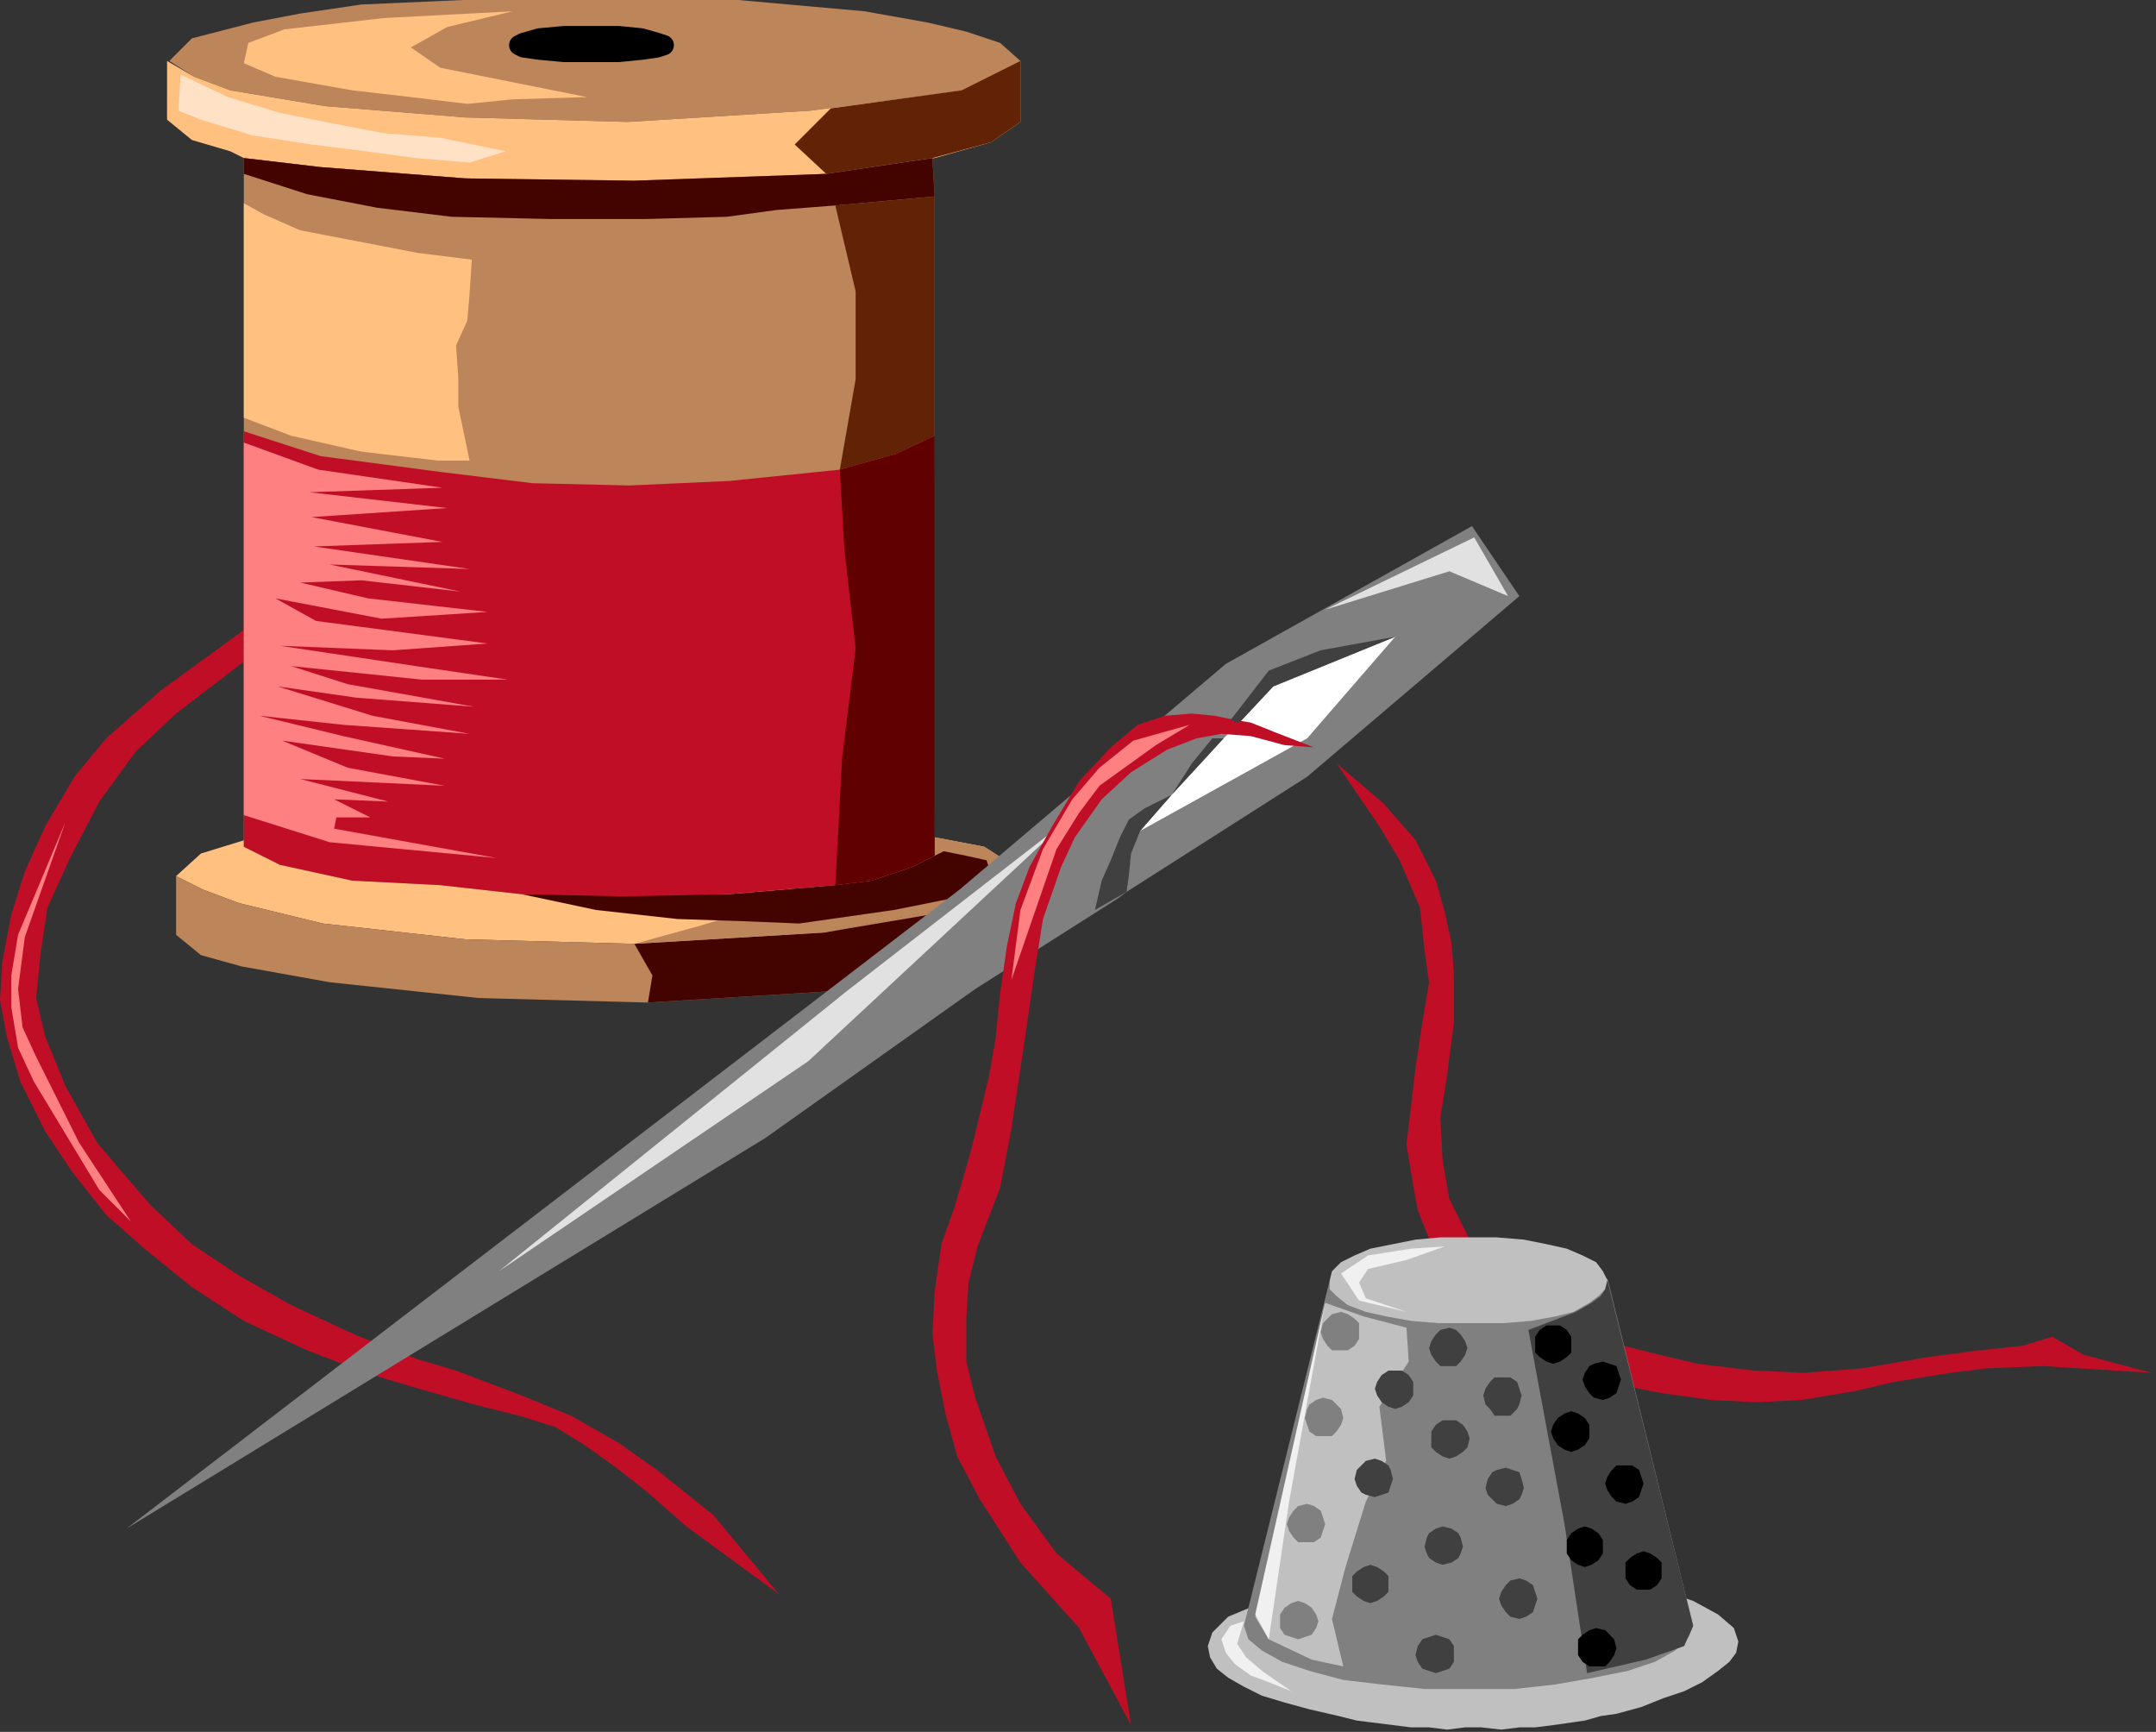 <?xml version="1.0" encoding="UTF-8" standalone="no"?>
<svg
   xmlns:dc="http://purl.org/dc/elements/1.1/"
   xmlns:cc="http://creativecommons.org/ns#"
   xmlns:rdf="http://www.w3.org/1999/02/22-rdf-syntax-ns#"
   xmlns:svg="http://www.w3.org/2000/svg"
   xmlns="http://www.w3.org/2000/svg"
   xmlns:sodipodi="http://sodipodi.sourceforge.net/DTD/sodipodi-0.dtd"
   xmlns:inkscape="http://www.inkscape.org/namespaces/inkscape"
   version="1.0"
   width="252.677mm"
   height="202.935mm"
   id="svg123"
   sodipodi:docname="SEW001.WMF">
  <rect width="100%" height="100%" fill="#333333" stroke="none"/>
  <sodipodi:namedview
     pagecolor="#ffffff"
     bordercolor="#666666"
     borderopacity="1"
     objecttolerance="10"
     gridtolerance="10"
     guidetolerance="10"
     inkscape:pageopacity="0"
     inkscape:pageshadow="2"
     inkscape:window-width="640"
     inkscape:window-height="480"
     id="namedview125" />
  <defs
     id="defs3">
    <pattern
       id="WMFhbasepattern"
       patternUnits="userSpaceOnUse"
       width="6"
       height="6"
       x="0"
       y="0" />
  </defs>
  <path
     style="fill:#c00e27;fill-rule:evenodd;fill-opacity:1;stroke:none;"
     d="  M 108,279   L 71,306   L 47,327   L 33,344   L 20,366   L 11,386   L 5,405   L 1,426   L 0,443   L 3,459   L 9,479   L 20,501   L 32,519   L 47,538   L 64,553   L 85,570   L 108,585   L 136,598   L 162,608   L 182,614   L 210,622   L 230,627   L 246,632   L 259,640   L 273,650   L 287,661   L 304,676   L 345,706   L 316,671   L 291,651   L 274,639   L 253,627   L 231,618   L 202,607   L 185,602   L 157,591   L 129,578   L 106,565   L 85,551   L 67,534   L 54,519   L 43,506   L 29,481   L 20,459   L 16,442   L 18,422   L 21,402   L 31,380   L 44,355   L 60,333   L 78,316   L 108,293   L 108,279  z "
     id="path5" />
  <path
     style="fill:#ff8080;fill-rule:evenodd;fill-opacity:1;stroke:none;"
     d="  M 29,364   L 8,414   L 5,432   L 5,446   L 8,464   L 15,479   L 44,527   L 58,541   L 35,506   L 16,468   L 10,455   L 8,438   L 11,415   L 29,364  z "
     id="path7" />
  <path
     style="fill:#ffc080;fill-rule:evenodd;fill-opacity:1;stroke:none;"
     d="  M 456,388   L 446,393   L 430,400   L 365,413   L 281,418   L 206,416   L 143,409   L 106,400   L 90,394   L 78,388   L 89,378   L 115,370   L 137,367   L 164,363   L 209,361   L 266,361   L 331,361   L 386,366   L 415,371   L 436,375   L 456,388  z "
     id="path9" />
  <path
     style="fill:#bd855a;fill-rule:evenodd;fill-opacity:1;stroke:none;"
     d="  M 78,388   L 90,394   L 106,400   L 143,409   L 206,416   L 281,418   L 365,413   L 430,400   L 446,393   L 456,388   L 456,415   L 443,424   L 418,431   L 368,439   L 287,444   L 212,442   L 146,435   L 107,428   L 89,423   L 78,414   L 78,388  z "
     id="path11" />
  <path
     style="fill:#bd855a;fill-rule:evenodd;fill-opacity:1;stroke:none;"
     d="  M 452,27   L 442,33   L 426,40   L 359,49   L 278,54   L 206,52   L 144,47   L 102,40   L 86,34   L 75,27   L 85,17   L 112,10   L 133,6   L 160,2   L 205,0   L 262,0   L 327,0   L 383,5   L 411,10   L 428,14   L 443,19   L 452,27  z "
     id="path13" />
  <path
     style="fill:#ffc080;fill-rule:evenodd;fill-opacity:1;stroke:none;"
     d="  M 74,27   L 86,34   L 102,40   L 144,47   L 206,52   L 278,54   L 359,49   L 426,40   L 442,33   L 452,27   L 452,54   L 439,63   L 414,70   L 366,77   L 281,81   L 206,79   L 142,74   L 108,70   L 102,67   L 85,62   L 74,53   L 74,27  z "
     id="path15" />
  <path
     style="fill:#bd855a;fill-rule:evenodd;fill-opacity:1;stroke:none;"
     d="  M 413,70   L 414,87   L 414,193   L 413,284   L 414,379   L 399,386   L 375,390   L 346,393   L 323,396   L 276,397   L 231,396   L 195,392   L 156,390   L 124,383   L 108,375   L 108,279   L 108,196   L 108,185   L 108,90   L 108,77   L 108,70   L 142,74   L 206,79   L 281,80   L 366,77   L 413,70  z "
     id="path17" />
  <path
     style="fill:#000000;fill-rule:evenodd;fill-opacity:1;stroke:#000000;stroke-width:9px;stroke-linecap:round;stroke-linejoin:round;stroke-miterlimit:4;stroke-dasharray:none;stroke-opacity:1;"
     d="  M 262,23   L 274,23   L 284,22   L 291,21   L 294,20   L 291,19   L 284,17   L 274,16   L 262,16   L 250,16   L 239,17   L 232,19   L 230,20   L 232,21   L 239,22   L 250,23   L 262,23  z "
     id="path19" />
  <path
     style="fill:#ffe1c5;fill-rule:evenodd;fill-opacity:1;stroke:none;"
     d="  M 80,33   L 79,49   L 89,53   L 112,60   L 138,64   L 162,67   L 184,70   L 208,72   L 224,67   L 195,61   L 170,59   L 144,54   L 124,50   L 101,43   L 80,33  z "
     id="path21" />
  <path
     style="fill:#ffc080;fill-rule:evenodd;fill-opacity:1;stroke:none;"
     d="  M 126,13   L 170,8   L 227,5   L 198,12   L 182,21   L 195,30   L 260,43   L 227,44   L 207,46   L 182,43   L 156,40   L 122,34   L 108,28   L 110,19   L 126,13  z "
     id="path23" />
  <path
     style="fill:#430400;fill-rule:evenodd;fill-opacity:1;stroke:none;"
     d="  M 142,74   L 206,79   L 281,80   L 366,77   L 413,70   L 414,87   L 370,91   L 344,93   L 322,96   L 286,97   L 244,97   L 200,96   L 167,92   L 136,86   L 108,77   L 108,70   L 142,74  z "
     id="path25" />
  <path
     style="fill:#ffc080;fill-rule:evenodd;fill-opacity:1;stroke:none;"
     d="  M 108,90   L 117,95   L 133,102   L 159,107   L 185,112   L 209,115   L 208,130   L 207,142   L 202,153   L 203,167   L 203,180   L 208,204   L 194,204   L 160,200   L 129,193   L 108,185   L 108,90  z "
     id="path27" />
  <path
     style="fill:#612206;fill-rule:evenodd;fill-opacity:1;stroke:none;"
     d="  M 352,64   L 368,48   L 426,40   L 452,27   L 452,54   L 439,63   L 413,70   L 366,77   L 352,64  z "
     id="path29" />
  <path
     style="fill:#430400;fill-rule:evenodd;fill-opacity:1;stroke:none;"
     d="  M 281,418   L 365,413   L 424,403   L 456,388   L 456,415   L 443,424   L 418,431   L 368,439   L 287,444   L 289,432   L 281,418  z "
     id="path31" />
  <path
     style="fill:#bd855a;fill-rule:evenodd;fill-opacity:1;stroke:none;"
     d="  M 456,388   L 446,393   L 430,400   L 365,413   L 281,418   L 310,410   L 330,404   L 343,398   L 352,393   L 359,388   L 365,382   L 374,375   L 386,366   L 415,371   L 436,375   L 456,388  z "
     id="path33" />
  <path
     style="fill:#612206;fill-rule:evenodd;fill-opacity:1;stroke:none;"
     d="  M 414,87   L 414,193   L 397,201   L 372,208   L 379,168   L 379,129   L 370,91   L 414,87  z "
     id="path35" />
  <path
     style="fill:#430400;fill-rule:evenodd;fill-opacity:1;stroke:none;"
     d="  M 418,377   L 414,379   L 404,384   L 386,390   L 370,392   L 323,396   L 231,396   L 264,403   L 300,407   L 330,408   L 354,409   L 396,403   L 426,397   L 440,390   L 437,381   L 428,379   L 418,377  z "
     id="path37" />
  <path
     style="fill:#c00e27;fill-rule:evenodd;fill-opacity:1;stroke:none;"
     d="  M 414,193   L 414,379   L 404,384   L 386,390   L 370,392   L 323,396   L 276,397   L 231,396   L 195,392   L 156,390   L 124,383   L 108,375   L 108,292   L 108,279   L 108,191   L 142,202   L 195,209   L 236,214   L 279,215   L 323,213   L 372,208   L 397,201   L 414,193  z "
     id="path39" />
  <path
     style="fill:#ff8080;fill-rule:evenodd;fill-opacity:1;stroke:none;"
     d="  M 108,196   L 108,279   L 108,293   L 108,361   L 146,373   L 220,380   L 148,367   L 149,362   L 164,362   L 148,354   L 172,355   L 133,345   L 197,348   L 154,340   L 125,328   L 174,335   L 197,336   L 152,326   L 115,317   L 152,321   L 208,325   L 165,317   L 123,304   L 158,309   L 210,313   L 154,303   L 129,295   L 187,301   L 225,301   L 191,296   L 124,286   L 174,288   L 216,285   L 140,275   L 122,265   L 169,274   L 216,271   L 163,265   L 133,258   L 160,257   L 204,262   L 146,250   L 208,252   L 139,242   L 196,240   L 138,229   L 198,225   L 137,218   L 196,216   L 141,208   L 108,196  z "
     id="path41" />
  <path
     style="fill:#610000;fill-rule:evenodd;fill-opacity:1;stroke:none;"
     d="  M 372,208   L 397,201   L 414,193   L 414,379   L 404,384   L 386,390   L 370,392   L 373,336   L 379,287   L 374,243   L 372,208  z "
     id="path43" />
  <path
     style="fill:#808080;fill-rule:evenodd;fill-opacity:1;stroke:none;"
     d="  M 339,504   L 432,438   L 495,398   L 499,395   L 579,344   L 673,264   L 652,233   L 543,294   L 425,394   L 56,677   L 339,504  z "
     id="path45" />
  <path
     style="fill:#ffffff;fill-rule:evenodd;fill-opacity:1;stroke:none;"
     d="  M 618,282   L 564,304   L 549,320   L 542,327   L 519,352   L 505,368   L 579,327   L 618,282  z "
     id="path47" />
  <path
     style="fill:#c00e27;fill-rule:evenodd;fill-opacity:1;stroke:none;"
     d="  M 592,338   L 611,366   L 620,381   L 629,402   L 631,421   L 633,435   L 630,453   L 627,473   L 625,490   L 623,507   L 626,525   L 628,536   L 636,556   L 650,574   L 662,586   L 675,595   L 685,602   L 700,608   L 716,613   L 736,617   L 758,620   L 778,621   L 798,620   L 822,616   L 839,612   L 864,608   L 880,606   L 905,605   L 953,608   L 923,600   L 909,592   L 896,596   L 877,598   L 854,601   L 825,606   L 799,608   L 777,607   L 752,604   L 735,600   L 719,596   L 706,592   L 689,585   L 677,577   L 661,563   L 651,549   L 642,531   L 639,514   L 638,495   L 641,476   L 644,453   L 644,432   L 643,418   L 640,404   L 636,390   L 627,372   L 613,356   L 592,338  z "
     id="path49" />
  <path
     style="fill:#e1e1e1;fill-rule:evenodd;fill-opacity:1;stroke:none;"
     d="  M 473,363   L 375,439   L 221,563   L 358,470   L 473,363  z "
     id="path51" />
  <path
     style="fill:#c00e27;fill-rule:evenodd;fill-opacity:1;stroke:none;"
     d="  M 582,331   L 564,324   L 554,320   L 548,319   L 538,317   L 528,316   L 516,317   L 504,321   L 492,331   L 478,346   L 466,366   L 456,384   L 450,400   L 446,419   L 443,440   L 441,460   L 438,477   L 430,510   L 423,534   L 417,551   L 414,572   L 413,591   L 415,607   L 419,627   L 424,645   L 434,664   L 452,692   L 478,721   L 501,764   L 492,708   L 468,688   L 452,666   L 441,645   L 432,619   L 428,603   L 428,584   L 429,568   L 433,552   L 443,526   L 448,500   L 455,453   L 458,432   L 462,407   L 470,384   L 476,371   L 488,354   L 501,342   L 517,332   L 530,327   L 541,325   L 554,326   L 569,330   L 582,331  z "
     id="path53" />
  <path
     style="fill:#e1e1e1;fill-rule:evenodd;fill-opacity:1;stroke:none;"
     d="  M 653,238   L 587,270   L 642,253   L 668,264   L 653,238  z "
     id="path55" />
  <path
     style="fill:#404040;fill-rule:evenodd;fill-opacity:1;stroke:none;"
     d="  M 618,282   L 564,304   L 549,320   L 545,319   L 562,297   L 585,288   L 618,282  z "
     id="path57" />
  <path
     style="fill:#404040;fill-rule:evenodd;fill-opacity:1;stroke:none;"
     d="  M 519,352   L 528,338   L 537,327   L 542,327   L 519,352  z "
     id="path59" />
  <path
     style="fill:#404040;fill-rule:evenodd;fill-opacity:1;stroke:none;"
     d="  M 485,403   L 499,395   L 500,388   L 501,378   L 505,368   L 519,352   L 507,358   L 500,363   L 496,371   L 492,381   L 488,390   L 485,403  z "
     id="path61" />
  <path
     style="fill:#ff8080;fill-rule:evenodd;fill-opacity:1;stroke:none;"
     d="  M 527,321   L 502,328   L 487,340   L 475,354   L 462,376   L 452,403   L 448,434   L 468,376   L 478,360   L 487,348   L 512,330   L 527,321  z "
     id="path63" />
  <path
     style="fill:#c0c0c0;fill-rule:evenodd;fill-opacity:1;stroke:none;"
     d="  M 656,765   L 649,765   L 641,766   L 633,765   L 625,765   L 617,764   L 609,763   L 601,762   L 593,760   L 580,757   L 569,754   L 559,751   L 551,747   L 544,743   L 539,739   L 536,734   L 535,729   L 537,723   L 544,716   L 556,711   L 570,705   L 588,701   L 608,697   L 629,695   L 652,694   L 675,695   L 697,697   L 717,700   L 735,704   L 750,709   L 761,715   L 768,721   L 770,727   L 769,732   L 766,736   L 761,740   L 754,745   L 746,749   L 737,752   L 727,756   L 716,759   L 709,760   L 702,762   L 695,763   L 688,764   L 680,765   L 673,765   L 665,766   L 656,765  z "
     id="path65" />
  <path
     style="fill:#808080;fill-rule:evenodd;fill-opacity:1;stroke:none;"
     d="  M 750,720   L 712,566   L 711,570   L 707,574   L 702,577   L 695,580   L 686,583   L 675,585   L 664,586   L 652,586   L 639,586   L 627,585   L 616,583   L 606,581   L 599,577   L 593,574   L 590,570   L 589,567   L 551,720   L 553,726   L 559,731   L 568,736   L 580,740   L 595,744   L 612,746   L 631,748   L 651,748   L 671,748   L 689,746   L 706,743   L 721,740   L 733,736   L 742,731   L 748,725   L 750,720  z "
     id="path67" />
  <path
     style="fill:#c0c0c0;fill-rule:evenodd;fill-opacity:1;stroke:none;"
     d="  M 587,577   L 556,716   L 562,726   L 581,735   L 595,738   L 590,717   L 596,694   L 605,665   L 614,647   L 611,623   L 624,603   L 623,588   L 604,583   L 587,577  z "
     id="path69" />
  <path
     style="fill:#c0c0c0;fill-rule:evenodd;fill-opacity:1;stroke:none;"
     d="  M 652,586   L 637,586   L 625,585   L 614,583   L 605,581   L 597,578   L 592,574   L 589,571   L 589,567   L 590,563   L 594,559   L 600,556   L 607,553   L 617,551   L 627,549   L 638,548   L 651,548   L 663,548   L 675,549   L 685,551   L 694,553   L 701,556   L 707,559   L 710,563   L 712,567   L 711,571   L 708,574   L 704,577   L 697,581   L 689,583   L 678,585   L 666,586   L 652,586  z "
     id="path71" />
  <path
     style="fill:#808080;fill-rule:evenodd;fill-opacity:1;stroke:none;"
     d="  M 594,598   L 590,598   L 588,596   L 586,593   L 585,590   L 586,586   L 588,584   L 590,582   L 594,581   L 597,582   L 600,584   L 602,586   L 602,590   L 602,593   L 600,596   L 597,598   L 594,598  z "
     id="path73" />
  <path
     style="fill:#808080;fill-rule:evenodd;fill-opacity:1;stroke:none;"
     d="  M 586,636   L 583,636   L 580,634   L 579,631   L 578,628   L 579,624   L 580,622   L 583,620   L 586,619   L 590,620   L 592,622   L 594,624   L 595,628   L 594,631   L 592,634   L 590,636   L 586,636  z "
     id="path75" />
  <path
     style="fill:#404040;fill-rule:evenodd;fill-opacity:1;stroke:none;"
     d="  M 609,663   L 605,662   L 603,661   L 601,658   L 600,655   L 601,651   L 603,649   L 605,647   L 609,646   L 612,647   L 615,649   L 616,651   L 617,655   L 616,658   L 615,661   L 612,662   L 609,663  z "
     id="path77" />
  <path
     style="fill:#808080;fill-rule:evenodd;fill-opacity:1;stroke:none;"
     d="  M 575,726   L 572,725   L 569,724   L 567,721   L 567,718   L 567,715   L 569,712   L 572,710   L 575,709   L 578,710   L 581,712   L 583,715   L 584,718   L 583,721   L 581,724   L 578,725   L 575,726  z "
     id="path79" />
  <path
     style="fill:#404040;fill-rule:evenodd;fill-opacity:1;stroke:none;"
     d="  M 666,610   L 662,610   L 660,612   L 658,615   L 657,618   L 658,622   L 660,624   L 662,627   L 666,627   L 669,627   L 672,624   L 673,622   L 674,618   L 673,615   L 672,612   L 669,610   L 666,610  z "
     id="path81" />
  <path
     style="fill:#404040;fill-rule:evenodd;fill-opacity:1;stroke:none;"
     d="  M 667,650   L 663,651   L 661,652   L 659,655   L 658,659   L 659,662   L 661,664   L 663,666   L 667,667   L 670,666   L 673,664   L 674,662   L 675,659   L 674,655   L 673,652   L 670,651   L 667,650  z "
     id="path83" />
  <path
     style="fill:#404040;fill-rule:evenodd;fill-opacity:1;stroke:none;"
     d="  M 618,624   L 615,623   L 612,621   L 610,618   L 609,615   L 610,612   L 612,609   L 615,607   L 618,607   L 621,607   L 624,609   L 626,612   L 626,615   L 626,618   L 624,621   L 621,623   L 618,624  z "
     id="path85" />
  <path
     style="fill:#808080;fill-rule:evenodd;fill-opacity:1;stroke:none;"
     d="  M 579,683   L 575,683   L 573,681   L 571,678   L 570,675   L 571,672   L 573,669   L 575,667   L 579,666   L 582,667   L 585,669   L 586,672   L 587,675   L 586,678   L 585,681   L 582,683   L 579,683  z "
     id="path87" />
  <path
     style="fill:#404040;fill-rule:evenodd;fill-opacity:1;stroke:none;"
     d="  M 607,710   L 604,709   L 601,707   L 599,705   L 599,702   L 599,698   L 601,696   L 604,694   L 607,693   L 610,694   L 613,696   L 615,698   L 615,702   L 615,705   L 613,707   L 610,709   L 607,710  z "
     id="path89" />
  <path
     style="fill:#404040;fill-rule:evenodd;fill-opacity:1;stroke:none;"
     d="  M 642,605   L 638,605   L 636,603   L 634,600   L 633,597   L 634,594   L 636,591   L 638,589   L 642,588   L 645,589   L 647,591   L 649,594   L 650,597   L 649,600   L 647,603   L 645,605   L 642,605  z "
     id="path91" />
  <path
     style="fill:#404040;fill-rule:evenodd;fill-opacity:1;stroke:none;"
     d="  M 642,646   L 639,645   L 636,643   L 634,641   L 634,637   L 634,634   L 636,631   L 639,629   L 642,629   L 645,629   L 648,631   L 650,634   L 651,637   L 650,641   L 648,643   L 645,645   L 642,646  z "
     id="path93" />
  <path
     style="fill:#404040;fill-rule:evenodd;fill-opacity:1;stroke:none;"
     d="  M 639,693   L 636,692   L 633,690   L 632,688   L 631,685   L 632,681   L 633,679   L 636,677   L 639,676   L 643,677   L 646,679   L 647,681   L 648,685   L 647,688   L 646,690   L 643,692   L 639,693  z "
     id="path95" />
  <path
     style="fill:#404040;fill-rule:evenodd;fill-opacity:1;stroke:none;"
     d="  M 636,741   L 633,740   L 630,739   L 628,736   L 627,733   L 628,729   L 630,726   L 633,725   L 636,724   L 639,725   L 642,726   L 644,729   L 644,733   L 644,736   L 642,739   L 639,740   L 636,741  z "
     id="path97" />
  <path
     style="fill:#404040;fill-rule:evenodd;fill-opacity:1;stroke:none;"
     d="  M 673,717   L 669,716   L 667,714   L 665,711   L 664,708   L 665,705   L 667,702   L 669,700   L 673,699   L 676,700   L 679,702   L 680,705   L 681,708   L 680,711   L 679,714   L 676,716   L 673,717  z "
     id="path99" />
  <path
     style="fill:#f0f0f0;fill-rule:evenodd;fill-opacity:1;stroke:none;"
     d="  M 594,564   L 606,556   L 625,553   L 640,552   L 623,558   L 606,562   L 602,568   L 605,575   L 623,581   L 602,576   L 594,564  z "
     id="path101" />
  <path
     style="fill:#f0f0f0;fill-rule:evenodd;fill-opacity:1;stroke:none;"
     d="  M 587,577   L 556,715   L 562,726   L 571,665   L 587,577  z "
     id="path103" />
  <path
     style="fill:#f0f0f0;fill-rule:evenodd;fill-opacity:1;stroke:none;"
     d="  M 541,726   L 543,732   L 547,737   L 554,742   L 562,745   L 572,749   L 559,740   L 552,734   L 548,728   L 551,718   L 545,720   L 541,726  z "
     id="path105" />
  <path
     style="fill:#404040;fill-rule:evenodd;fill-opacity:1;stroke:none;"
     d="  M 712,567   L 750,720   L 746,729   L 729,735   L 703,741   L 693,675   L 677,589   L 698,581   L 705,577   L 709,574   L 711,571   L 712,567  z "
     id="path107" />
  <path
     style="fill:#000000;fill-rule:evenodd;fill-opacity:1;stroke:none;"
     d="  M 728,687   L 725,688   L 722,690   L 720,692   L 720,696   L 720,699   L 722,702   L 725,704   L 728,704   L 731,704   L 734,702   L 736,699   L 736,696   L 736,692   L 734,690   L 731,688   L 728,687  z "
     id="path109" />
  <path
     style="fill:#000000;fill-rule:evenodd;fill-opacity:1;stroke:none;"
     d="  M 710,603   L 706,604   L 704,605   L 702,608   L 701,611   L 702,614   L 704,617   L 706,619   L 710,620   L 713,619   L 716,617   L 717,614   L 718,611   L 717,608   L 716,605   L 713,604   L 710,603  z "
     id="path111" />
  <path
     style="fill:#000000;fill-rule:evenodd;fill-opacity:1;stroke:none;"
     d="  M 720,649   L 716,649   L 714,651   L 712,654   L 711,657   L 712,660   L 714,663   L 716,665   L 720,666   L 723,665   L 726,663   L 727,660   L 728,657   L 727,654   L 726,651   L 723,649   L 720,649  z "
     id="path113" />
  <path
     style="fill:#000000;fill-rule:evenodd;fill-opacity:1;stroke:none;"
     d="  M 688,587   L 685,587   L 682,589   L 680,592   L 680,595   L 680,599   L 682,601   L 685,603   L 688,604   L 691,603   L 694,601   L 696,599   L 696,595   L 696,592   L 694,589   L 691,587   L 688,587  z "
     id="path115" />
  <path
     style="fill:#000000;fill-rule:evenodd;fill-opacity:1;stroke:none;"
     d="  M 696,625   L 693,626   L 690,628   L 688,631   L 687,634   L 688,637   L 690,640   L 693,642   L 696,643   L 699,642   L 702,640   L 704,637   L 704,634   L 704,631   L 702,628   L 699,626   L 696,625  z "
     id="path117" />
  <path
     style="fill:#000000;fill-rule:evenodd;fill-opacity:1;stroke:none;"
     d="  M 702,676   L 699,677   L 696,679   L 694,682   L 694,685   L 694,688   L 696,691   L 699,693   L 702,694   L 705,693   L 708,691   L 710,688   L 710,685   L 710,682   L 708,679   L 705,677   L 702,676  z "
     id="path119" />
  <path
     style="fill:#000000;fill-rule:evenodd;fill-opacity:1;stroke:none;"
     d="  M 707,721   L 704,722   L 701,724   L 699,726   L 699,730   L 699,733   L 701,736   L 704,738   L 707,738   L 711,738   L 713,736   L 715,733   L 716,730   L 715,726   L 713,724   L 711,722   L 707,721  z "
     id="path121" />
</svg>
